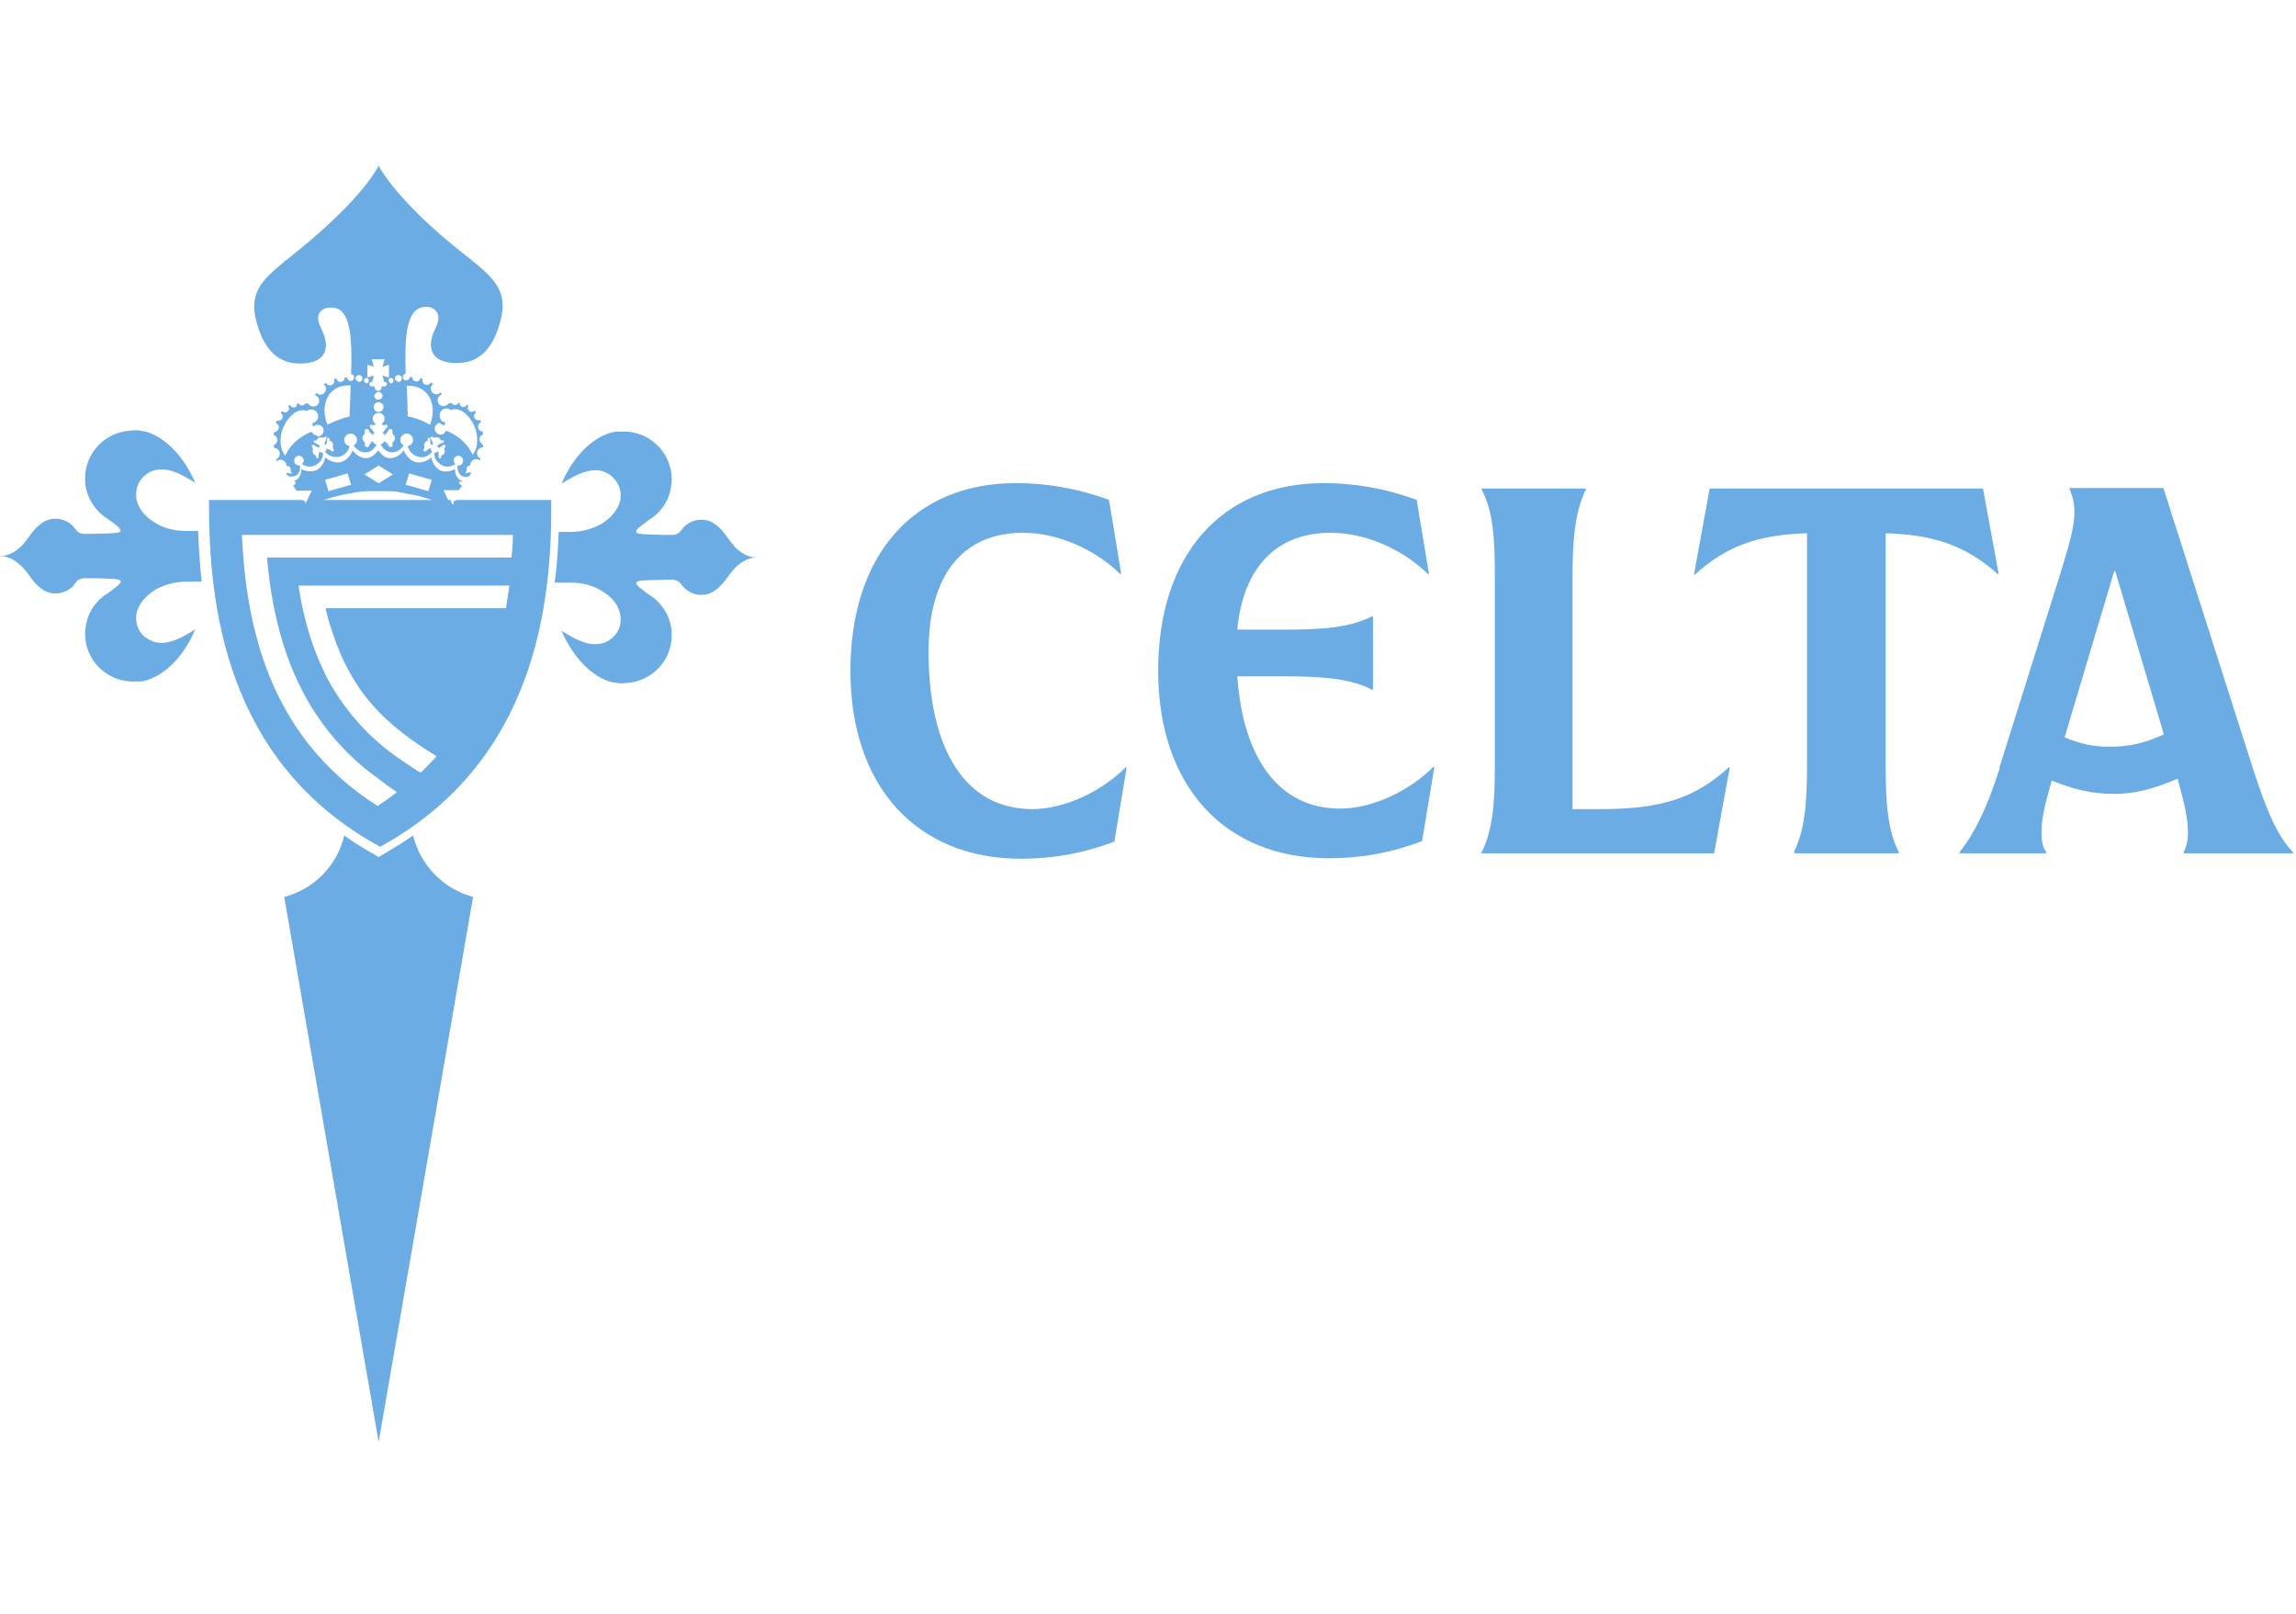 <?xml version="1.0" encoding="UTF-8"?> <svg xmlns="http://www.w3.org/2000/svg" width="333" height="234" viewBox="0 0 333 234" fill="none"><g clip-path="url(#clip0_1_1686)"><path d="M123.34 97.287C123.34 80.532 132.465 70.052 147.366 70.052C151.857 70.052 156.349 70.836 160.84 72.476L162.623 83.242H162.48C158.773 79.606 153.355 77.253 148.364 77.253C139.595 77.253 134.675 83.456 134.675 94.435C134.675 108.836 140.094 117.32 149.719 117.32C154.281 117.32 159.628 114.896 163.264 111.26H163.407L161.625 122.026C157.133 123.737 152.713 124.521 148.079 124.521C132.964 124.521 123.34 114.041 123.34 97.287Z" fill="#6CACE4"></path><path d="M167.97 97.287C167.97 80.532 177.096 70.052 191.996 70.052C196.488 70.052 200.979 70.836 205.471 72.476L207.253 83.242H207.111C203.403 79.606 197.985 77.253 192.994 77.253C185.081 77.253 180.304 82.315 179.448 91.298H186.293C191.782 91.298 195.775 91.013 198.983 89.373H199.126V99.996H198.983C195.703 98.356 191.782 98.071 186.293 98.071H179.448C180.304 110.12 185.58 117.249 194.349 117.249C198.912 117.249 204.259 114.825 207.895 111.189H208.037L206.255 121.954C201.763 123.666 197.343 124.45 192.709 124.45C177.595 124.45 167.97 113.97 167.97 97.215V97.287Z" fill="#6CACE4"></path><path d="M214.881 123.594C216.521 120.315 216.806 116.393 216.806 110.904V83.669C216.806 78.18 216.592 74.187 214.881 70.979V70.836H229.996V70.979C228.427 74.258 228.071 78.18 228.071 83.669V117.32H232.206C240.904 117.32 245.823 115.752 250.742 111.26H250.885L248.603 123.737H214.81V123.594H214.881Z" fill="#6CACE4"></path><path d="M260.154 123.594C261.793 120.315 262.079 116.393 262.079 110.904V77.324C254.807 77.538 250.315 79.249 245.824 83.313H245.681L247.962 70.836H287.602L289.883 83.242H289.741C285.249 79.249 280.758 77.538 273.486 77.324V110.904C273.486 116.393 273.771 120.386 275.411 123.594V123.737H260.296V123.594H260.154Z" fill="#6CACE4"></path><path d="M289.955 111.403L298.867 83.028C300.292 78.394 300.863 76.183 300.863 74.258C300.863 73.046 300.649 72.048 300.15 70.908V70.765H313.767L326.743 111.403C328.81 117.819 330.379 121.313 332.589 123.594V123.737H316.69V123.594C317.118 122.739 317.332 121.883 317.332 120.742C317.332 118.817 316.904 116.821 315.835 112.9C312.412 114.397 309.418 115.181 306.352 115.11C303.572 115.11 300.649 114.468 297.583 113.185C296.443 117.035 296.086 118.96 296.086 120.814C296.086 121.883 296.229 122.81 296.799 123.594V123.737H284.18V123.594C286.461 120.742 288.244 116.964 290.026 111.403H289.955ZM306.352 108.266C308.705 108.266 311.058 107.767 313.838 106.483L306.78 82.814H306.638L299.437 106.911C301.79 107.909 303.857 108.337 306.352 108.266Z" fill="#6CACE4"></path><path d="M21.111 92.469C20.255 91.756 19.685 90.686 19.756 89.545C19.756 89.402 19.756 89.331 19.756 89.188C20.041 87.477 21.254 86.335 22.466 85.551C23.821 84.766 25.462 84.338 27.031 84.338H29.242C28.956 81.628 28.814 79.132 28.742 76.992H27.031C25.39 76.992 23.821 76.636 22.466 75.78C21.254 75.067 20.041 73.925 19.756 72.142C19.756 72 19.756 71.928 19.756 71.786C19.685 70.645 20.184 69.575 21.111 68.862C22.11 68.006 23.393 67.934 24.677 68.22C25.961 68.576 27.174 69.29 28.315 70.003C28.315 70.003 26.674 65.724 23.18 63.513L22.965 63.37C22.181 62.942 21.539 62.657 20.826 62.514C20.683 62.514 20.469 62.514 20.327 62.443C19.827 62.371 19.399 62.371 18.9 62.443C15.263 62.657 12.339 65.652 12.339 69.361C12.339 69.86 12.339 70.288 12.481 70.716C12.481 71.001 12.624 71.287 12.695 71.572C12.767 71.786 12.838 71.928 12.909 72.142C13.48 73.426 14.478 74.567 15.691 75.281L16.547 75.922C18.401 77.278 17.189 77.278 15.691 77.349C14.764 77.349 13.337 77.42 12.267 77.42C11.768 77.42 11.269 77.206 10.983 76.778C10.342 75.851 9.272 75.209 8.059 75.209C7.132 75.209 6.348 75.566 5.706 76.136C4.707 76.921 4.065 78.133 3.352 78.918C2.496 79.845 1.355 80.63 0 80.63C1.355 80.63 2.496 81.414 3.352 82.341C4.137 83.126 4.707 84.338 5.706 85.123C6.348 85.694 7.132 86.05 8.059 86.05C9.272 86.05 10.413 85.408 10.983 84.481C11.269 84.053 11.768 83.839 12.267 83.839C13.266 83.839 14.764 83.839 15.691 83.91C17.26 83.982 18.401 83.982 16.547 85.337L15.691 85.979C14.478 86.692 13.48 87.833 12.909 89.117C12.838 89.331 12.767 89.474 12.695 89.688C12.624 89.973 12.553 90.258 12.481 90.543C12.41 90.971 12.339 91.471 12.339 91.898C12.339 95.607 15.263 98.603 18.9 98.817C19.328 98.817 19.827 98.817 20.327 98.817C20.469 98.817 20.683 98.817 20.826 98.745C21.539 98.603 22.181 98.317 22.965 97.889L23.18 97.747C26.674 95.607 28.315 91.257 28.315 91.257C27.174 91.97 26.032 92.683 24.677 93.04C23.393 93.396 22.181 93.254 21.111 92.398" fill="#6CACE4"></path><path d="M66.828 69.86C66.828 69.86 67.042 69.789 67.114 69.717C66.971 69.717 66.828 69.717 66.686 69.575C66.186 69.289 65.972 68.505 65.972 68.006C65.544 68.291 64.475 68.576 63.761 68.148C63.048 67.792 62.62 66.865 62.549 66.294C62.192 66.722 61.123 67.221 60.267 67.007C59.411 66.793 58.769 65.866 58.555 65.295C58.27 65.795 57.342 66.508 56.487 66.437C55.845 66.437 55.203 65.795 54.846 65.295C54.49 65.795 53.919 66.365 53.206 66.437C52.35 66.508 51.423 65.795 51.138 65.295C50.995 65.866 50.282 66.793 49.426 67.007C48.57 67.221 47.571 66.722 47.144 66.294C47.144 66.865 46.644 67.792 45.931 68.148C45.218 68.505 44.148 68.291 43.72 68.006C43.72 68.505 43.506 69.289 43.007 69.575C42.864 69.646 42.721 69.717 42.579 69.717C42.65 69.717 42.793 69.789 42.864 69.86V70.145C42.864 70.145 42.579 70.359 42.508 70.431L43.007 71.144H45.218L44.291 73.07L44.647 73.64C46.002 72.713 48.142 72 50.638 71.572C50.852 71.572 51.138 71.5 51.351 71.429C52.207 71.286 52.992 71.215 53.705 71.215C54.133 71.215 54.49 71.215 54.775 71.215C55.06 71.215 55.417 71.215 55.845 71.215C56.558 71.215 57.342 71.215 58.198 71.429C58.412 71.429 58.697 71.5 58.911 71.572C61.408 71.928 63.547 72.713 64.903 73.64L65.259 73.07L64.332 71.073H66.543L67.042 70.431C66.971 70.431 66.686 70.217 66.614 70.145V69.86H66.828ZM47.643 71.215L47.144 69.575L50.424 68.647L50.923 70.288L47.643 71.215ZM54.917 70.074L52.849 68.79L54.917 67.506L56.986 68.79L54.917 70.074ZM62.121 71.215L58.84 70.288L59.339 68.647L62.62 69.575L62.121 71.215Z" fill="#6CACE4"></path><path d="M62.62 32.915C56.273 27.067 54.917 24 54.917 24C54.917 24 53.562 27.138 47.215 32.915C40.083 39.548 35.375 40.618 37.301 47.037C38.87 52.457 42.08 52.885 44.362 52.671C47.215 52.386 47.999 50.389 46.573 47.607C45.218 45.04 47.357 44.184 48.926 44.755C50.923 45.539 51.066 49.533 50.923 54.24C51.137 54.24 51.351 54.454 51.351 54.74C51.351 55.025 51.137 55.239 50.852 55.239C50.567 55.239 50.353 55.025 50.353 54.74C50.21 54.74 50.139 54.74 49.996 54.74C49.996 55.096 49.711 55.381 49.354 55.381C49.069 55.381 48.855 55.167 48.784 54.882C48.641 54.882 48.57 54.882 48.498 54.953C48.498 55.025 48.498 55.096 48.498 55.239C48.498 55.595 48.213 55.881 47.857 55.881C47.571 55.881 47.357 55.738 47.286 55.524C47.143 55.595 47.001 55.667 46.929 55.738C47.143 55.881 47.286 56.095 47.286 56.38C47.286 56.808 46.929 57.236 46.43 57.236C46.216 57.236 46.002 57.093 45.86 56.95C45.86 57.022 45.717 57.164 45.717 57.307C46.074 57.45 46.288 57.735 46.288 58.092C46.288 58.591 45.931 58.947 45.432 58.947C45.146 58.947 44.861 58.805 44.718 58.52C44.576 58.52 44.362 58.52 44.219 58.52C44.219 58.662 44.005 58.805 43.791 58.805C43.577 58.805 43.435 58.662 43.363 58.52C43.292 58.52 43.149 58.52 43.078 58.52C43.078 58.52 43.078 58.52 43.078 58.591C43.078 58.876 42.864 59.09 42.579 59.09C42.365 59.09 42.151 58.947 42.08 58.734C42.008 58.734 41.866 58.805 41.794 58.876C41.794 58.947 41.937 59.09 41.937 59.233C41.937 59.518 41.652 59.803 41.366 59.803C41.152 59.803 41.01 59.732 40.938 59.589C40.867 59.661 40.796 59.732 40.724 59.875C40.867 60.017 41.01 60.16 41.01 60.374C41.01 60.731 40.724 61.016 40.368 61.016C40.297 61.016 40.154 61.016 40.083 61.016C40.083 61.087 40.083 61.158 40.011 61.301C40.225 61.444 40.439 61.658 40.439 61.943C40.439 62.371 40.083 62.656 39.726 62.656C39.726 62.799 39.726 62.941 39.726 63.084C40.011 63.227 40.225 63.441 40.225 63.797C40.225 64.154 40.011 64.439 39.726 64.511C39.726 64.653 39.726 64.796 39.726 64.939C40.154 64.939 40.582 65.295 40.582 65.794C40.582 66.151 40.368 66.436 40.083 66.579C40.083 66.65 40.083 66.722 40.154 66.864C40.297 66.793 40.439 66.65 40.653 66.65C41.152 66.65 41.58 67.078 41.58 67.577C41.58 67.577 41.58 67.577 41.723 67.577C41.866 67.577 42.008 67.649 42.08 67.791C42.151 67.934 42.222 68.077 42.151 68.219C42.151 68.219 42.151 68.291 42.151 68.362C42.151 68.362 42.294 68.433 42.294 68.505V68.647C42.294 68.647 42.151 68.719 42.151 68.647H42.08C42.08 68.647 42.08 68.647 42.008 68.647C42.008 68.647 41.866 68.647 41.794 68.576C41.652 68.576 41.58 68.576 41.509 68.576C41.509 68.79 41.723 69.004 41.937 69.075C42.294 69.147 42.579 69.075 42.864 69.004C43.363 68.719 43.577 68.219 43.506 67.506C43.221 67.506 42.864 67.435 42.721 67.078C42.579 66.722 42.721 66.294 43.078 66.151C43.435 66.008 43.863 66.151 44.005 66.508C44.148 66.793 44.005 67.078 43.791 67.292C44.433 67.72 45.146 67.791 45.788 67.435C46.43 67.078 46.858 66.508 46.858 65.652C46.644 65.652 46.502 65.652 46.359 65.438C46.359 65.509 46.288 65.652 46.216 65.723C46.216 65.794 46.216 65.937 46.216 66.008C46.216 66.008 46.216 66.08 46.216 66.151C46.216 66.151 46.216 66.222 46.216 66.294C46.216 66.294 46.145 66.436 46.074 66.436C46.002 66.436 45.931 66.436 45.86 66.436C45.86 66.365 45.86 66.222 45.86 66.151C45.86 66.151 45.86 66.151 45.86 66.08C45.86 66.08 45.86 66.08 45.717 66.008C45.574 65.937 45.432 65.794 45.36 65.652C45.36 65.509 45.36 65.295 45.36 65.153C45.36 65.153 45.36 65.081 45.36 65.01C45.36 65.01 45.36 65.01 45.36 64.939C45.36 64.867 45.218 64.796 45.218 64.725C45.218 64.725 45.218 64.582 45.289 64.511C45.289 64.511 45.432 64.511 45.503 64.511C45.503 64.511 45.574 64.511 45.646 64.582C45.646 64.582 45.646 64.582 45.717 64.653C45.717 64.653 45.86 64.796 45.931 64.796C46.074 64.796 46.145 64.867 46.288 64.939C46.288 64.796 46.288 64.725 46.43 64.582C46.145 64.582 46.002 64.297 45.646 64.225C45.646 64.225 45.503 64.154 45.503 64.083C45.503 64.083 45.503 63.94 45.503 63.869C45.574 63.869 45.717 63.869 45.788 63.869C45.788 63.869 45.788 63.869 45.86 63.869C45.86 63.869 45.86 63.869 45.931 63.797C46.002 63.655 46.145 63.512 46.288 63.441C46.43 63.441 46.644 63.441 46.787 63.441C46.787 63.441 46.858 63.441 46.929 63.441C46.929 63.441 46.929 63.441 47.001 63.441C47.072 63.441 47.143 63.298 47.215 63.298C47.215 63.298 47.357 63.298 47.357 63.369C47.357 63.369 47.357 63.512 47.357 63.583C47.143 63.869 47.215 64.154 47.001 64.368C47.143 64.368 47.215 64.439 47.286 64.511C47.286 64.439 47.357 64.297 47.429 64.225C47.429 64.154 47.429 64.011 47.429 63.94C47.429 63.94 47.429 63.869 47.429 63.797C47.429 63.797 47.429 63.726 47.429 63.655C47.429 63.655 47.5 63.512 47.571 63.512C47.643 63.512 47.714 63.512 47.785 63.512C47.785 63.583 47.785 63.726 47.785 63.797C47.785 63.797 47.785 63.797 47.785 63.869C47.785 63.869 47.785 63.869 47.928 63.94C48.071 64.011 48.213 64.154 48.285 64.297C48.285 64.439 48.285 64.653 48.285 64.796C48.285 64.796 48.285 64.867 48.285 64.939C48.285 64.939 48.285 64.939 48.285 65.01C48.285 65.081 48.427 65.153 48.427 65.224C48.427 65.224 48.427 65.366 48.356 65.438C48.356 65.438 48.213 65.438 48.142 65.438C48.142 65.438 48.071 65.438 47.999 65.366C47.999 65.366 47.999 65.366 47.928 65.295C47.928 65.295 47.785 65.153 47.714 65.153C47.571 65.153 47.5 65.081 47.357 65.01C47.357 65.224 47.286 65.366 47.143 65.509C47.714 66.151 48.427 66.365 49.212 66.222C49.996 66.008 50.495 65.509 50.709 64.653C50.282 64.653 49.925 64.225 49.925 63.797C49.925 63.298 50.353 62.87 50.852 62.87C51.351 62.87 51.779 63.298 51.779 63.797C51.779 64.154 51.565 64.439 51.28 64.582C51.779 65.295 52.421 65.652 53.134 65.58C53.776 65.58 54.276 65.081 54.632 64.439C54.347 64.439 54.133 64.225 54.062 63.94C53.99 64.011 53.848 64.083 53.776 64.225C53.705 64.297 53.634 64.439 53.562 64.511C53.562 64.511 53.562 64.582 53.491 64.653C53.491 64.653 53.491 64.725 53.42 64.796C53.42 64.796 53.277 64.867 53.134 64.796C53.063 64.796 52.992 64.725 52.92 64.653C52.92 64.511 52.92 64.439 52.92 64.297C52.92 64.297 52.92 64.297 52.92 64.225C52.92 64.225 52.92 64.154 52.849 64.083C52.706 63.94 52.564 63.726 52.564 63.512C52.564 63.298 52.635 63.084 52.849 62.941C52.849 62.941 52.92 62.87 52.92 62.799C52.92 62.799 52.92 62.799 52.92 62.728C52.92 62.585 52.849 62.514 52.92 62.371C52.92 62.3 52.992 62.228 53.134 62.228C53.206 62.228 53.348 62.228 53.42 62.228C53.42 62.228 53.42 62.3 53.491 62.371C53.491 62.371 53.491 62.442 53.562 62.514C53.562 62.585 53.634 62.728 53.776 62.799C53.919 62.941 53.99 63.013 54.062 63.084C54.062 62.941 54.204 62.87 54.347 62.728C54.062 62.585 53.99 62.228 53.634 61.943C53.634 61.943 53.634 61.8 53.634 61.729C53.634 61.658 53.705 61.586 53.776 61.586C53.919 61.586 53.99 61.586 54.133 61.658C54.133 61.658 54.133 61.658 54.204 61.658C54.204 61.658 54.276 61.658 54.347 61.586C54.347 61.586 54.489 61.515 54.489 61.444C54.204 61.301 54.062 61.016 54.062 60.731C54.062 60.231 54.418 59.875 54.917 59.875C55.417 59.875 55.773 60.231 55.773 60.731C55.773 61.087 55.559 61.301 55.345 61.444C55.345 61.444 55.488 61.515 55.488 61.586C55.488 61.586 55.559 61.658 55.631 61.658C55.631 61.658 55.631 61.658 55.702 61.658C55.845 61.658 55.916 61.515 56.059 61.586C56.13 61.586 56.201 61.658 56.201 61.729C56.201 61.729 56.201 61.872 56.201 61.943C55.845 62.157 55.773 62.514 55.488 62.728C55.631 62.799 55.702 62.941 55.773 63.084C55.845 63.013 55.987 62.941 56.059 62.799C56.13 62.728 56.201 62.585 56.273 62.514C56.273 62.514 56.273 62.442 56.344 62.371C56.344 62.371 56.344 62.3 56.415 62.228C56.415 62.228 56.558 62.157 56.7 62.228C56.772 62.228 56.843 62.3 56.914 62.371C56.914 62.514 56.914 62.585 56.914 62.728C56.914 62.728 56.914 62.728 56.914 62.799C56.914 62.799 56.914 62.87 56.986 62.941C57.128 63.084 57.271 63.298 57.271 63.512C57.271 63.726 57.2 63.94 56.986 64.083C56.986 64.083 56.914 64.154 56.914 64.225C56.914 64.225 56.914 64.225 56.914 64.297C56.914 64.439 56.986 64.511 56.914 64.653C56.914 64.725 56.843 64.796 56.7 64.796C56.629 64.796 56.486 64.796 56.415 64.796C56.415 64.796 56.415 64.725 56.344 64.653C56.344 64.653 56.344 64.582 56.273 64.511C56.273 64.439 56.201 64.297 56.059 64.225C55.916 64.154 55.845 64.011 55.773 63.94C55.702 64.154 55.488 64.368 55.203 64.439C55.559 65.081 56.059 65.509 56.7 65.58C57.414 65.652 58.056 65.295 58.555 64.582C58.27 64.439 58.056 64.154 58.056 63.797C58.056 63.298 58.483 62.87 58.983 62.87C59.482 62.87 59.91 63.298 59.91 63.797C59.91 64.225 59.553 64.653 59.125 64.653C59.339 65.509 59.91 66.008 60.623 66.222C61.408 66.436 62.05 66.222 62.691 65.509C62.549 65.366 62.477 65.224 62.477 65.01C62.335 65.01 62.264 65.01 62.121 65.153C62.05 65.153 61.978 65.224 61.907 65.295C61.907 65.295 61.907 65.295 61.836 65.366C61.836 65.366 61.836 65.366 61.693 65.438C61.693 65.438 61.55 65.438 61.479 65.438C61.479 65.438 61.408 65.295 61.408 65.224C61.408 65.153 61.479 65.081 61.55 65.01C61.55 65.01 61.55 65.01 61.55 64.939C61.55 64.939 61.55 64.867 61.55 64.796C61.55 64.653 61.479 64.439 61.55 64.297C61.622 64.154 61.764 64.011 61.907 63.94C61.907 63.94 61.978 63.94 62.05 63.869C62.05 63.869 62.05 63.869 62.05 63.797C62.05 63.726 62.05 63.583 62.05 63.512C62.05 63.512 62.192 63.441 62.264 63.512C62.335 63.512 62.406 63.512 62.406 63.655C62.406 63.655 62.406 63.726 62.406 63.797C62.406 63.797 62.406 63.869 62.406 63.94C62.406 64.011 62.406 64.154 62.406 64.225C62.406 64.368 62.477 64.439 62.549 64.511C62.62 64.439 62.763 64.368 62.834 64.368C62.691 64.154 62.691 63.869 62.477 63.583C62.477 63.583 62.477 63.441 62.477 63.369L62.62 63.298C62.691 63.298 62.763 63.369 62.834 63.441C62.834 63.441 62.834 63.441 62.906 63.441C62.906 63.441 62.977 63.441 63.048 63.441C63.191 63.441 63.405 63.369 63.547 63.441C63.69 63.441 63.833 63.655 63.904 63.797C63.904 63.797 63.904 63.869 63.975 63.869C63.975 63.869 63.975 63.869 64.047 63.869C64.118 63.869 64.261 63.869 64.332 63.869C64.332 63.869 64.403 64.011 64.332 64.083C64.332 64.083 64.332 64.225 64.189 64.225C63.833 64.225 63.69 64.511 63.405 64.582C63.405 64.653 63.547 64.796 63.547 64.939C63.69 64.939 63.761 64.939 63.904 64.796C63.975 64.796 64.047 64.725 64.118 64.653C64.118 64.653 64.118 64.653 64.189 64.582C64.189 64.582 64.189 64.582 64.332 64.511C64.332 64.511 64.475 64.511 64.546 64.511C64.546 64.511 64.617 64.653 64.617 64.725C64.617 64.796 64.546 64.867 64.475 64.939C64.475 64.939 64.475 64.939 64.475 65.01C64.475 65.01 64.475 65.081 64.475 65.153C64.475 65.295 64.546 65.509 64.475 65.652C64.475 65.794 64.261 65.937 64.118 66.008C64.118 66.008 64.047 66.008 63.975 66.08C63.975 66.08 63.975 66.08 63.975 66.151C63.975 66.222 63.975 66.365 63.975 66.436C63.975 66.436 63.833 66.508 63.761 66.436C63.69 66.436 63.619 66.436 63.619 66.294C63.619 66.294 63.619 66.222 63.619 66.151C63.619 66.151 63.619 66.08 63.619 66.008C63.619 65.937 63.619 65.794 63.619 65.723C63.619 65.58 63.547 65.509 63.476 65.438C63.333 65.58 63.191 65.652 62.977 65.652C62.977 66.436 63.405 67.078 64.047 67.435C64.689 67.791 65.402 67.72 66.044 67.292C65.83 67.078 65.758 66.793 65.83 66.508C65.972 66.151 66.4 66.008 66.757 66.151C67.113 66.294 67.256 66.722 67.113 67.078C66.971 67.363 66.686 67.577 66.329 67.506C66.329 68.219 66.543 68.719 66.971 69.004C67.256 69.147 67.541 69.218 67.898 69.075C68.041 69.075 68.112 69.004 68.183 68.861C68.183 68.861 68.326 68.647 68.326 68.505C68.255 68.505 68.112 68.505 68.041 68.505C67.969 68.505 67.898 68.505 67.827 68.576C67.827 68.576 67.827 68.576 67.755 68.576C67.755 68.576 67.755 68.576 67.684 68.576H67.541V68.433C67.541 68.362 67.613 68.291 67.684 68.291C67.684 68.291 67.684 68.219 67.684 68.148C67.684 68.005 67.684 67.863 67.755 67.72C67.827 67.577 67.969 67.506 68.112 67.506H68.183C68.183 67.007 68.54 66.579 69.11 66.579C69.324 66.579 69.467 66.65 69.61 66.793C69.61 66.722 69.61 66.65 69.681 66.508C69.396 66.365 69.182 66.08 69.182 65.723C69.182 65.224 69.61 64.867 70.038 64.867C70.038 64.725 70.038 64.582 70.038 64.439C69.752 64.297 69.538 64.011 69.538 63.726C69.538 63.369 69.752 63.084 70.038 63.013C70.038 62.87 70.038 62.728 70.038 62.585C69.61 62.585 69.324 62.228 69.324 61.872C69.324 61.586 69.467 61.372 69.752 61.23C69.752 61.158 69.752 61.087 69.681 60.944C69.61 60.944 69.467 60.944 69.396 60.944C69.039 60.944 68.754 60.659 68.754 60.303C68.754 60.089 68.897 59.875 69.039 59.803C68.968 59.732 68.897 59.589 68.825 59.518C68.754 59.661 68.54 59.732 68.397 59.732C68.112 59.732 67.827 59.447 67.827 59.161C67.827 59.019 67.827 58.947 67.969 58.805C67.898 58.805 67.755 58.734 67.684 58.662C67.684 58.876 67.399 59.019 67.185 59.019C66.9 59.019 66.686 58.805 66.686 58.52C66.686 58.52 66.686 58.52 66.686 58.448C66.614 58.448 66.472 58.448 66.4 58.448C66.4 58.662 66.186 58.734 65.972 58.734C65.758 58.734 65.616 58.591 65.544 58.448C65.402 58.448 65.188 58.448 65.045 58.52C64.903 58.734 64.617 58.876 64.332 58.876C63.833 58.876 63.476 58.52 63.476 58.02C63.476 57.664 63.69 57.307 64.047 57.236C64.047 57.093 63.975 57.022 63.904 56.879C63.761 57.022 63.547 57.164 63.333 57.164C62.834 57.164 62.477 56.808 62.477 56.309C62.477 56.023 62.62 55.809 62.834 55.667C62.691 55.595 62.62 55.524 62.477 55.453C62.406 55.667 62.121 55.809 61.907 55.809C61.55 55.809 61.265 55.524 61.265 55.167C61.265 55.096 61.265 54.953 61.265 54.882C61.194 54.882 61.051 54.882 60.98 54.811C60.98 55.096 60.694 55.31 60.409 55.31C60.053 55.31 59.767 55.025 59.767 54.668C59.696 54.668 59.553 54.668 59.411 54.668C59.411 54.953 59.197 55.096 58.911 55.167C58.626 55.167 58.412 54.953 58.412 54.668C58.412 54.383 58.626 54.24 58.84 54.169C58.697 49.462 58.84 45.539 60.837 44.683C62.335 44.041 64.475 44.968 63.191 47.536C61.764 50.318 62.549 52.315 65.402 52.6C67.755 52.814 70.894 52.386 72.463 46.965C74.388 40.475 69.681 39.405 62.549 32.844M46.002 63.156C45.646 63.156 45.289 62.87 45.218 62.585C43.72 63.156 42.294 64.297 41.58 65.652C41.509 65.794 41.438 65.937 41.366 66.08C40.938 65.509 40.582 64.725 40.724 63.369C40.867 61.515 42.721 58.876 44.505 59.589C44.647 59.447 44.861 59.375 45.146 59.375C45.717 59.375 46.145 59.803 46.145 60.374C46.145 60.873 45.717 61.301 45.289 61.372C45.289 61.515 45.36 61.729 45.432 61.872C45.574 61.729 45.788 61.586 46.074 61.586C46.573 61.586 46.929 62.014 46.929 62.442C46.929 62.87 46.573 63.298 46.074 63.298M50.709 60.374C49.568 60.659 48.498 61.087 47.5 61.586C46.43 59.09 47.286 55.738 50.852 55.881C50.852 57.307 50.709 58.805 50.709 60.303M52.065 55.381C52.065 55.381 51.565 55.167 51.565 54.882C51.565 54.597 51.779 54.383 52.065 54.383C52.35 54.383 52.564 54.597 52.564 54.882C52.564 55.167 52.35 55.381 52.065 55.381ZM53.134 55.595C53.134 55.595 52.778 55.381 52.778 55.167C52.778 54.953 52.92 54.811 53.134 54.811C53.348 54.811 53.491 54.953 53.491 55.167C53.491 55.381 53.348 55.595 53.134 55.595ZM54.917 59.732C54.489 59.732 54.204 59.447 54.204 59.019C54.204 58.591 54.561 58.306 54.917 58.306C55.274 58.306 55.631 58.662 55.631 59.019C55.631 59.375 55.274 59.732 54.917 59.732ZM54.276 57.378C54.276 57.378 54.561 56.808 54.846 56.808C55.131 56.808 55.488 57.093 55.488 57.378C55.488 57.664 55.203 57.949 54.846 57.949C54.489 57.949 54.276 57.664 54.276 57.378ZM55.488 54.454L55.702 55.381C55.702 55.381 55.773 55.381 55.845 55.381C55.987 55.381 56.13 55.524 56.13 55.667C56.13 55.809 55.987 56.023 55.845 56.023C55.845 56.023 55.773 56.023 55.702 56.023H55.345C55.345 56.023 55.345 56.095 55.345 56.166C55.345 56.451 55.131 56.665 54.846 56.665C54.561 56.665 54.347 56.451 54.347 56.166C54.347 56.166 54.347 56.095 54.347 56.023H53.99C53.99 56.023 53.919 56.023 53.848 56.023C53.705 56.023 53.562 55.881 53.562 55.667C53.562 55.524 53.705 55.381 53.848 55.381C53.848 55.381 53.919 55.381 53.99 55.381L54.204 54.454L53.277 54.74V52.885L54.204 53.17L53.919 52.101H55.773L55.488 53.17L56.415 52.885V54.74L55.488 54.454ZM56.7 55.595C56.7 55.595 56.344 55.381 56.344 55.167C56.344 54.953 56.486 54.811 56.7 54.811C56.914 54.811 57.057 54.953 57.057 55.167C57.057 55.381 56.914 55.595 56.7 55.595ZM63.833 61.444C63.833 61.444 64.332 61.586 64.475 61.729C64.475 61.586 64.546 61.444 64.617 61.23C64.118 61.23 63.761 60.802 63.761 60.231C63.761 59.661 64.189 59.233 64.76 59.233C64.974 59.233 65.188 59.304 65.402 59.447C67.185 58.734 69.039 61.372 69.182 63.227C69.324 64.582 68.968 65.438 68.54 65.937C68.54 65.794 68.397 65.652 68.326 65.509C67.613 64.154 66.186 63.013 64.689 62.442C64.546 62.799 64.261 63.013 63.904 63.013C63.405 63.013 63.048 62.585 63.048 62.157C63.048 61.729 63.405 61.301 63.904 61.301M62.335 61.586C61.408 61.016 60.267 60.588 59.125 60.374C59.125 58.876 59.054 57.378 58.983 55.952C62.549 55.809 63.405 59.161 62.335 61.658M57.77 55.381C57.77 55.381 57.271 55.167 57.271 54.882C57.271 54.597 57.485 54.383 57.77 54.383C58.056 54.383 58.27 54.597 58.27 54.882C58.27 55.167 58.056 55.381 57.77 55.381Z" fill="#6CACE4"></path><path d="M106.411 79.06C105.627 78.275 105.056 77.063 104.058 76.278C103.416 75.707 102.631 75.351 101.704 75.351C100.492 75.351 99.422 75.993 98.78 76.92C98.495 77.348 97.996 77.562 97.496 77.562C96.498 77.562 95 77.562 94.073 77.49C92.504 77.419 91.363 77.419 93.217 76.064L94.073 75.422C95.285 74.709 96.284 73.568 96.854 72.284C96.926 72.07 96.997 71.927 97.068 71.713C97.14 71.428 97.211 71.143 97.282 70.858C97.354 70.43 97.425 69.93 97.425 69.502C97.425 65.794 94.501 62.798 90.863 62.584C90.435 62.584 89.936 62.584 89.437 62.584C89.294 62.584 89.08 62.584 88.938 62.656C88.225 62.798 87.583 63.084 86.798 63.511L86.584 63.654C83.089 65.794 81.449 70.144 81.449 70.144C82.59 69.431 83.731 68.718 85.086 68.361C86.37 68.005 87.583 68.147 88.652 69.003C89.508 69.716 90.079 70.786 90.007 71.927C90.007 72.07 90.007 72.141 90.007 72.284C89.722 73.996 88.51 75.137 87.297 75.921C85.942 76.706 84.302 77.134 82.733 77.134H81.021C80.95 79.416 80.807 81.841 80.45 84.48H82.733C84.373 84.48 85.942 84.837 87.297 85.692C88.51 86.406 89.722 87.547 90.007 89.33C90.007 89.472 90.007 89.544 90.007 89.686C90.079 90.828 89.58 91.897 88.652 92.611C87.654 93.466 86.37 93.538 85.086 93.252C83.803 92.896 82.59 92.183 81.449 91.469C81.449 91.469 83.089 95.749 86.584 97.96L86.798 98.102C87.583 98.53 88.225 98.816 88.938 98.958C89.08 98.958 89.294 98.958 89.437 99.03C89.936 99.101 90.364 99.101 90.863 99.03C94.501 98.816 97.425 95.82 97.425 92.111C97.425 91.612 97.425 91.184 97.282 90.756C97.282 90.471 97.14 90.186 97.068 89.9C96.997 89.686 96.926 89.544 96.854 89.33C96.284 88.046 95.285 86.905 94.073 86.192L93.217 85.55C91.363 84.195 92.575 84.195 94.073 84.123C95 84.123 96.426 84.052 97.496 84.052C97.996 84.052 98.495 84.266 98.78 84.694C99.422 85.621 100.492 86.263 101.704 86.263C102.631 86.263 103.416 85.906 104.058 85.336C105.056 84.551 105.698 83.339 106.411 82.554C107.267 81.627 108.408 80.843 109.764 80.843C108.408 80.843 107.267 80.058 106.411 79.131" fill="#6CACE4"></path><path d="M59.91 121.141C58.484 122.139 56.986 123.066 55.488 123.922L54.918 124.279L54.347 123.922C52.778 123.066 51.28 122.139 49.925 121.141C48.927 125.491 45.575 128.915 41.224 130.056L54.918 209.08L68.611 130.056C64.332 128.915 60.98 125.491 59.91 121.141Z" fill="#6CACE4"></path><path d="M79.737 72.499H66.186L65.687 72.784L65.83 72.998L65.616 73.141L65.33 72.499H44.718L44.433 73.141L44.219 72.998L44.362 72.784L43.863 72.499H30.312C30.24 87.548 32.594 110.513 55.131 122.781C77.669 110.442 80.094 87.548 79.951 72.499M73.39 88.19H47.215C47.5 89.473 47.857 90.686 48.285 91.898C49.497 95.607 51.351 99.173 53.919 102.097C56.558 105.164 59.839 107.518 63.333 109.657C62.62 110.442 61.836 111.226 61.051 112.011C60.908 112.082 58.769 110.585 58.555 110.442C53.705 107.304 49.782 102.882 47.143 97.747C47.143 97.747 47.143 97.747 47.143 97.675C45.289 93.967 44.005 89.687 43.292 84.909H73.889C73.746 85.979 73.532 87.049 73.39 88.19ZM74.388 80.844H38.727C39.512 90.044 41.866 97.604 45.86 103.595C48.285 107.232 51.28 110.371 54.917 112.938C55.702 113.58 56.629 114.222 57.556 114.864C56.7 115.577 55.702 116.219 54.775 116.861C50.781 114.365 47.643 111.44 45.075 108.302C37.515 98.959 35.518 87.405 35.09 77.563H74.388C74.388 78.633 74.317 79.702 74.174 80.844" fill="#6CACE4"></path></g><defs><clipPath id="clip0_1_1686"><rect width="332.589" height="233.08" fill="white"></rect></clipPath></defs></svg> 